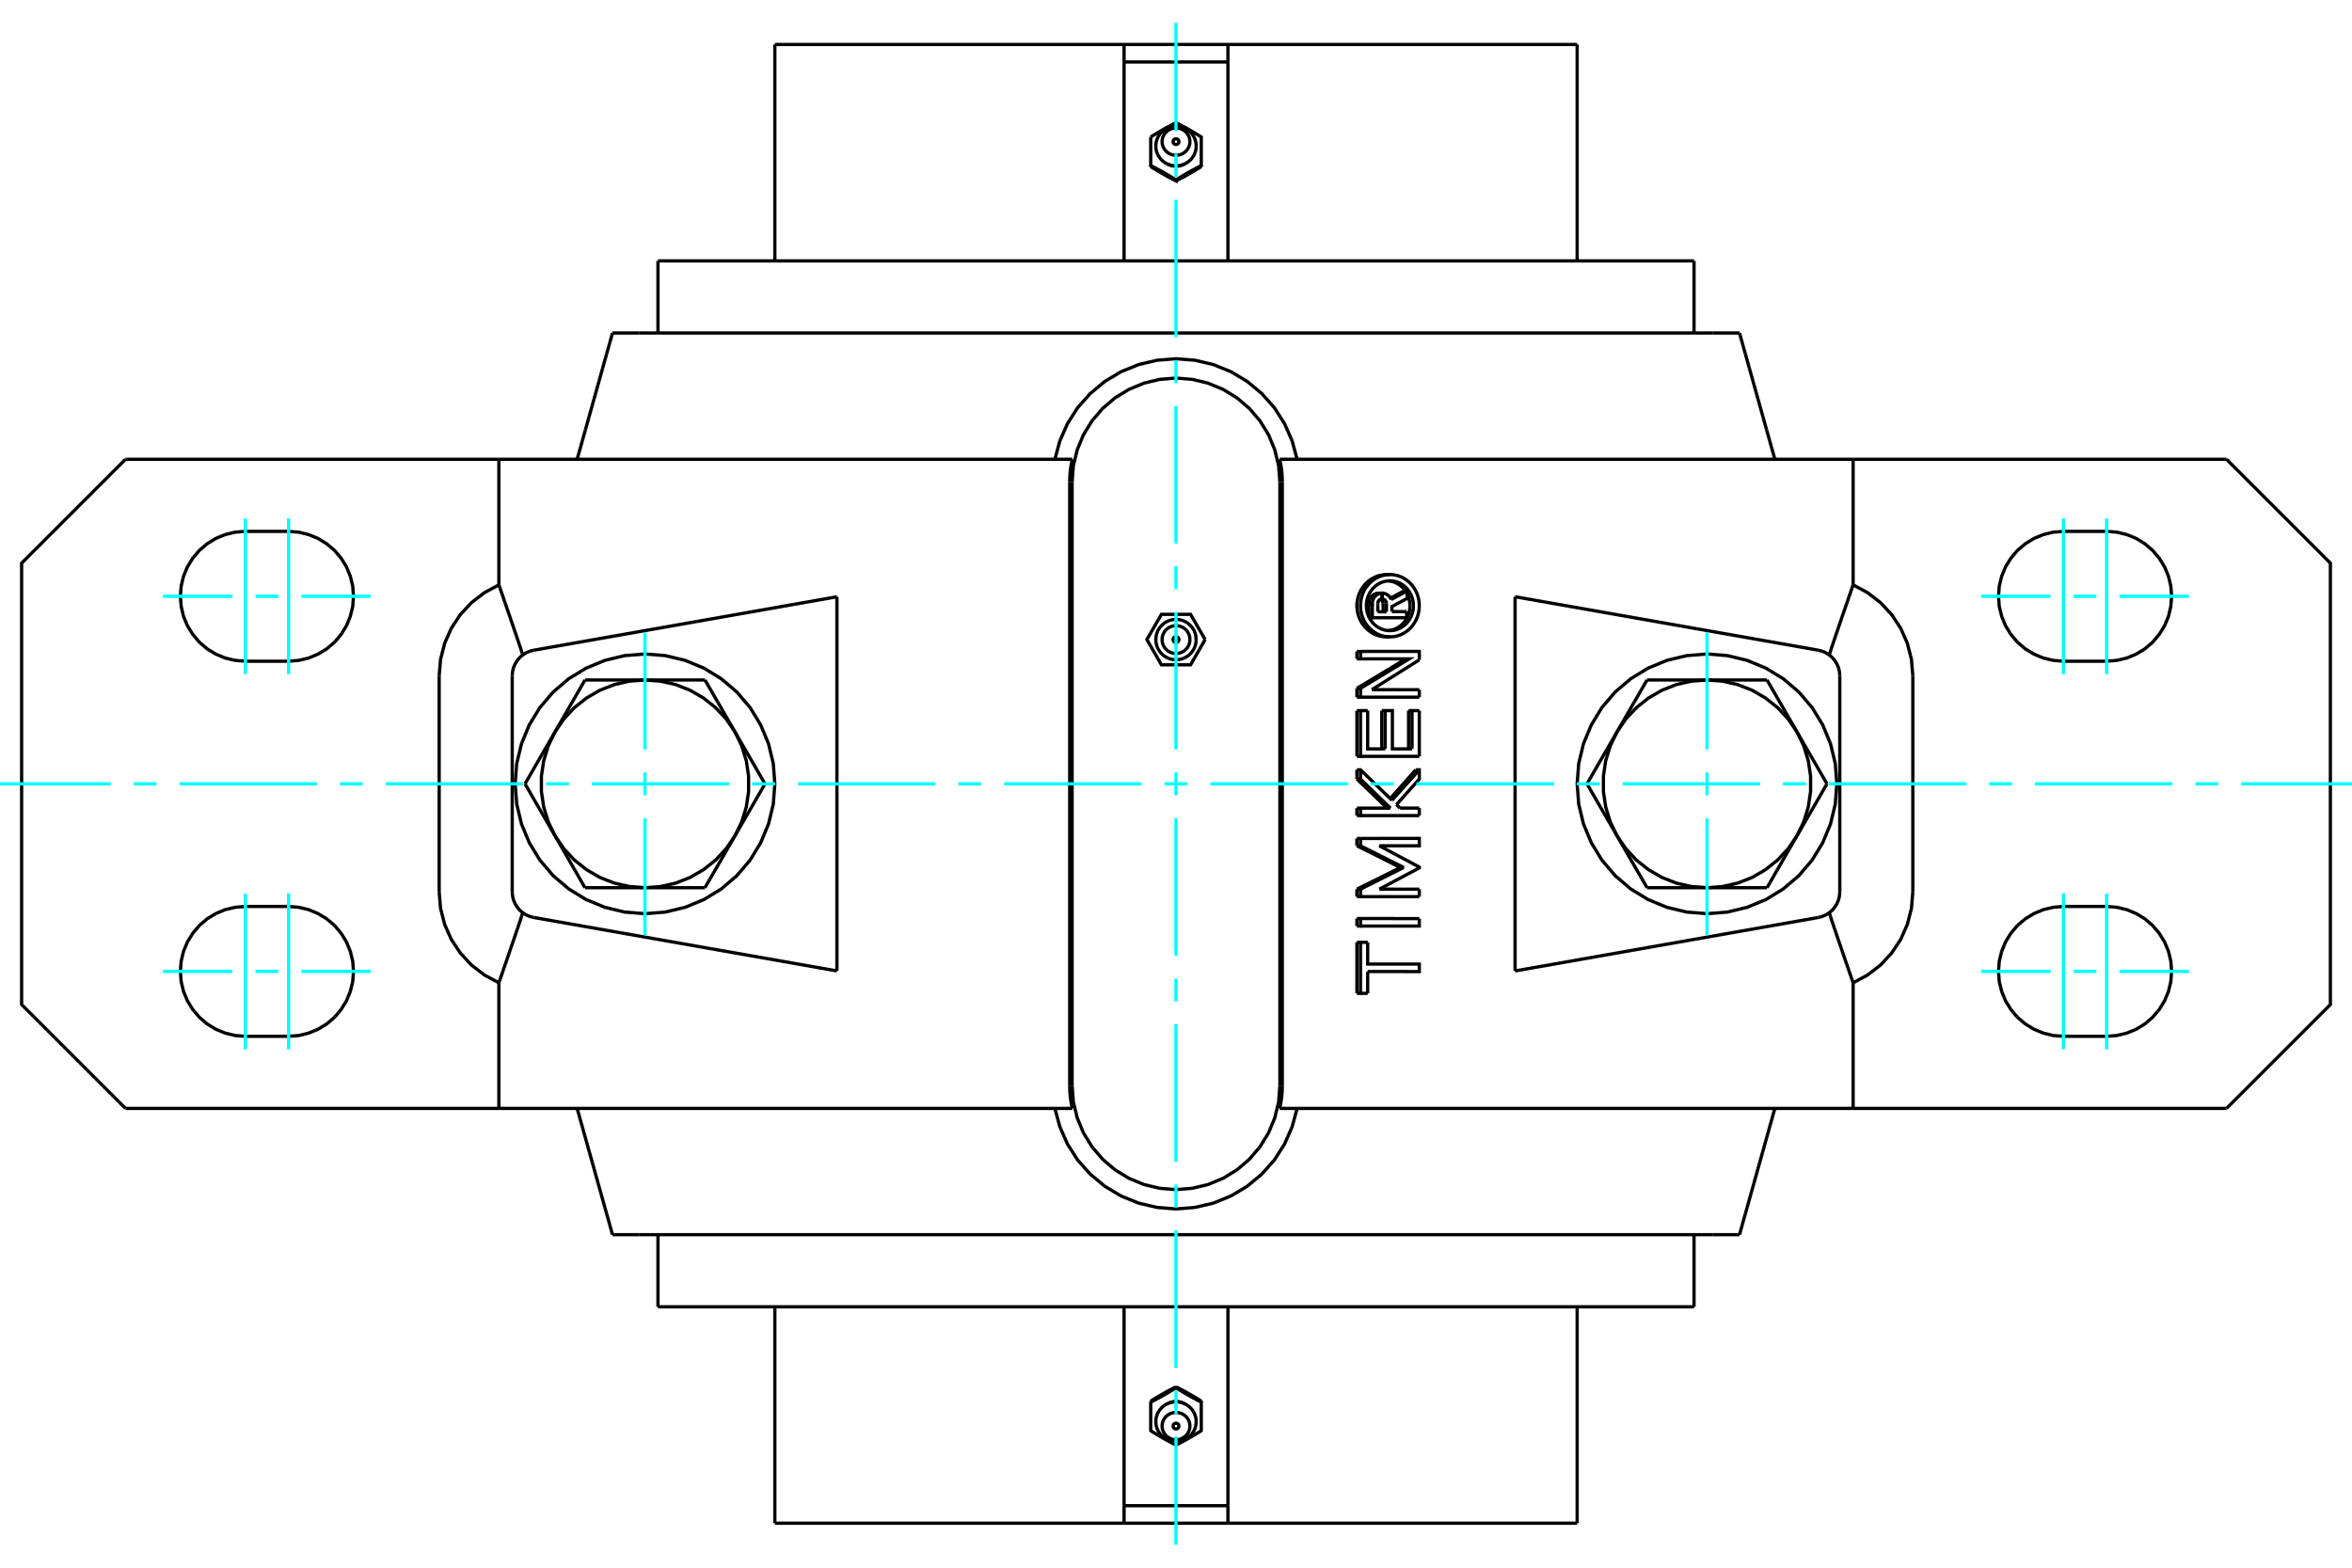 <?xml version="1.0" standalone="no"?>
<!DOCTYPE svg PUBLIC "-//W3C//DTD SVG 1.1//EN"
	"http://www.w3.org/Graphics/SVG/1.1/DTD/svg11.dtd">
<svg xmlns="http://www.w3.org/2000/svg" height="100%" width="100%" viewBox="0 0 36000 24000">
	<rect x="-1800" y="-1200" width="39600" height="26400" style="fill:#FFF"/>
	<g style="fill:none; fill-rule:evenodd" transform="matrix(1 0 0 1 0 0)">
		<g style="fill:none; stroke:#000; stroke-width:50; shape-rendering:geometricPrecision">
			<polyline points="19590,7379 19571,7130 19512,6887 19417,6657 19286,6444 19124,6254 18935,6092 18722,5962 18491,5866 18249,5808 18000,5788 17751,5808 17509,5866 17278,5962 17065,6092 16876,6254 16714,6444 16583,6657 16488,6887 16429,7130 16410,7379"/>
			<line x1="16410" y1="16621" x2="16410" y2="7379"/>
			<polyline points="16410,16621 16429,16870 16488,17113 16583,17343 16714,17556 16876,17746 17065,17908 17278,18038 17509,18134 17751,18192 18000,18212 18249,18192 18491,18134 18722,18038 18935,17908 19124,17746 19286,17556 19417,17343 19512,17113 19571,16870 19590,16621"/>
			<line x1="19590" y1="7379" x2="19590" y2="16621"/>
			<line x1="9780" y1="5098" x2="9375" y2="5098"/>
			<line x1="26220" y1="5098" x2="9780" y2="5098"/>
			<line x1="26625" y1="5098" x2="26220" y2="5098"/>
			<line x1="26220" y1="18902" x2="26625" y2="18902"/>
			<line x1="9780" y1="18902" x2="26220" y2="18902"/>
			<line x1="9375" y1="18902" x2="9780" y2="18902"/>
			<line x1="21089" y1="9366" x2="21221" y2="9366"/>
			<line x1="21089" y1="9241" x2="21089" y2="9366"/>
			<polyline points="21154,9170 21151,9170 21148,9170 21145,9171 21142,9171 21139,9172 21136,9173 21133,9174 21130,9175 21128,9176 21125,9177 21122,9179 21120,9181 21117,9182 21115,9184 21113,9186 21110,9188 21108,9190 21106,9193 21104,9195 21102,9197 21100,9200 21099,9203 21097,9205 21096,9208 21095,9211 21093,9214 21092,9217 21091,9220 21091,9223 21090,9226 21090,9229 21089,9232 21089,9235 21089,9238 21089,9241"/>
			<polyline points="21102,9081 21154,9081 21154,9170"/>
			<polyline points="20953,9249 20952,9242 20952,9235 20953,9228 20954,9221 20955,9213 20956,9206 20958,9199 20960,9192 20962,9184 20965,9177 20968,9171 20971,9164 20974,9157 20978,9151 20982,9145 20986,9139 20991,9134 20996,9129 21000,9124 21006,9119 21011,9114 21017,9110 21022,9106 21029,9102 21035,9098 21041,9095 21048,9092 21054,9089 21061,9087 21068,9085 21075,9084 21082,9082 21089,9082 21096,9081 21102,9081"/>
			<polyline points="20953,9249 21005,9249 21005,9242 21005,9235 21005,9227 21006,9220 21007,9213 21008,9205 21010,9198 21012,9191 21014,9184 21017,9177 21020,9171 21023,9164 21026,9158 21030,9151 21034,9145 21038,9140 21043,9134 21047,9129 21052,9123 21058,9118 21063,9114 21069,9109 21074,9105 21080,9102 21087,9098 21093,9095 21099,9092 21106,9089 21112,9087 21119,9085 21126,9084 21133,9082 21140,9082 21147,9081 21154,9081"/>
			<line x1="20953" y1="9446" x2="20953" y2="9249"/>
			<polyline points="20958,9457 21005,9457 21005,9249"/>
			<line x1="21531" y1="9457" x2="21005" y2="9457"/>
			<line x1="21531" y1="9363" x2="21531" y2="9457"/>
			<line x1="21305" y1="9363" x2="21531" y2="9363"/>
			<line x1="21170" y1="9366" x2="21170" y2="9240"/>
			<line x1="21221" y1="9366" x2="21221" y2="9240"/>
			<polyline points="21170,9240 21170,9238 21170,9235 21169,9233 21169,9231 21169,9228 21169,9226 21168,9224 21167,9221 21167,9219 21166,9217 21165,9215 21165,9212 21164,9210 21163,9208 21162,9206 21160,9204 21159,9202 21158,9200 21157,9198 21155,9196 21154,9194 21153,9193 21151,9191 21150,9189 21148,9188 21146,9186 21145,9185 21143,9184 21141,9182 21139,9181 21137,9180 21135,9178 21133,9177 21131,9176 21129,9175"/>
			<polyline points="21221,9240 21221,9237 21220,9234 21220,9231 21220,9228 21219,9224 21218,9221 21218,9218 21217,9216 21216,9213 21214,9210 21213,9207 21212,9204 21210,9202 21208,9199 21207,9197 21205,9194 21203,9192 21201,9190 21199,9188 21196,9186 21194,9184 21192,9182 21189,9180 21187,9179 21184,9177 21181,9176 21179,9175 21176,9174 21173,9173 21170,9172 21168,9171 21165,9171 21162,9170 21159,9170 21156,9170"/>
			<polyline points="21154,9170 21156,9170 21156,9081"/>
			<polyline points="21154,9081 21156,9081 21161,9081 21166,9081 21171,9082 21176,9082 21181,9083 21186,9084 21191,9085 21195,9087 21200,9088 21205,9090 21210,9092 21214,9094 21219,9096 21223,9098 21228,9101 21232,9104 21236,9106 21240,9109 21244,9112 21248,9116 21252,9119 21256,9123 21260,9126 21263,9130 21267,9134 21270,9138 21273,9142 21276,9146 21279,9151 21282,9155 21284,9159 21287,9164 21289,9169 21291,9174 21293,9178"/>
			<polyline points="21283,9157 21289,9154 21295,9151 21301,9147 21306,9144 21312,9141 21318,9138 21324,9135 21330,9132 21336,9129 21342,9125 21348,9122 21354,9119 21359,9116 21365,9113 21371,9110 21377,9107 21383,9103 21389,9100 21395,9097 21400,9094 21406,9091 21412,9088 21418,9085 21424,9081 21430,9078 21436,9075 21441,9072 21447,9069 21453,9066 21459,9063 21465,9059 21471,9056 21477,9053 21482,9050 21488,9047"/>
			<line x1="21293" y1="9178" x2="21540" y2="9047"/>
			<polyline points="21488,9047 21540,9047 21540,9160 21305,9286 21305,9363"/>
			<polyline points="20769,10879 20824,10879 20934,10879"/>
			<line x1="20769" y1="11579" x2="20769" y2="10879"/>
			<polyline points="20769,11579 20824,11579 20824,10879"/>
			<line x1="21724" y1="11579" x2="20824" y2="11579"/>
			<line x1="21724" y1="10879" x2="21724" y2="11579"/>
			<polyline points="21560,10879 21613,10879 21724,10879"/>
			<line x1="21560" y1="11465" x2="21560" y2="10879"/>
			<line x1="21613" y1="11465" x2="21613" y2="10879"/>
			<polyline points="20934,10879 20934,11465 21201,11465"/>
			<line x1="21150" y1="11465" x2="21150" y2="10879"/>
			<line x1="21201" y1="11465" x2="21201" y2="10879"/>
			<polyline points="21150,10879 21201,10879 21312,10879 21312,11465 21613,11465"/>
			<line x1="20769" y1="12949" x2="20769" y2="12836"/>
			<polyline points="20769,12949 20824,12949 20824,12836"/>
			<line x1="20769" y1="12836" x2="20824" y2="12836"/>
			<polyline points="21433,13280 21415,13271 21396,13261 21377,13252 21358,13243 21339,13233 21321,13224 21302,13214 21283,13205 21264,13195 21245,13186 21226,13176 21207,13167 21189,13157 21170,13148 21151,13138 21132,13129 21113,13119 21094,13110 21075,13100 21056,13091 21037,13081 21018,13072 20999,13062 20980,13053 20961,13043 20942,13034 20922,13024 20903,13015 20884,13006 20865,12996 20846,12987 20827,12977 20808,12968 20788,12958 20769,12949"/>
			<polyline points="21433,13280 21485,13280 20824,12949"/>
			<polyline points="20769,13612 20788,13603 20808,13593 20827,13584 20846,13574 20865,13565 20884,13555 20903,13546 20922,13536 20942,13527 20961,13517 20980,13508 20999,13498 21018,13489 21037,13479 21056,13470 21075,13461 21094,13451 21113,13442 21132,13432 21151,13423 21170,13413 21189,13404 21207,13394 21226,13385 21245,13375 21264,13366 21283,13356 21302,13347 21321,13337 21339,13328 21358,13318 21377,13309 21396,13299 21415,13290 21433,13280"/>
			<polyline points="20769,13612 20824,13612 21485,13280"/>
			<line x1="20769" y1="13727" x2="20769" y2="13612"/>
			<polyline points="20769,13727 20824,13727 20824,13612"/>
			<line x1="21724" y1="13727" x2="20824" y2="13727"/>
			<line x1="21724" y1="13613" x2="21724" y2="13727"/>
			<line x1="21113" y1="13612" x2="21724" y2="13613"/>
			<polyline points="20824,12836 21724,12835 21724,12948 21113,12949 21724,13274 21724,13287 21113,13612"/>
			<polyline points="20769,14426 20824,14426 20934,14426"/>
			<line x1="20769" y1="15207" x2="20769" y2="14426"/>
			<polyline points="20769,15207 20824,15207 20824,14426"/>
			<line x1="20934" y1="15207" x2="20824" y2="15207"/>
			<line x1="20934" y1="14873" x2="20934" y2="15207"/>
			<polyline points="20934,14426 20934,14759 21724,14759 21724,14874 20934,14873"/>
			<polyline points="20769,14062 20824,14062 21724,14063"/>
			<line x1="20769" y1="14177" x2="20769" y2="14062"/>
			<polyline points="20769,14177 20824,14177 20824,14062"/>
			<polyline points="21724,14063 21724,14177 20824,14177"/>
			<polyline points="20769,12372 20824,12372 21282,12372"/>
			<line x1="20769" y1="12486" x2="20769" y2="12372"/>
			<polyline points="20769,12486 20824,12486 20824,12372"/>
			<line x1="21724" y1="12486" x2="20824" y2="12486"/>
			<line x1="21724" y1="12371" x2="21724" y2="12486"/>
			<line x1="21429" y1="12372" x2="21724" y2="12371"/>
			<line x1="21374" y1="12318" x2="21429" y2="12372"/>
			<polyline points="21232,12372 21218,12359 21205,12346 21192,12334 21179,12321 21166,12308 21153,12295 21140,12283 21127,12270 21113,12257 21100,12245 21087,12232 21074,12219 21061,12207 21048,12194 21034,12181 21021,12169 21008,12156 20995,12143 20982,12130 20968,12118 20955,12105 20942,12092 20929,12080 20915,12067 20902,12054 20889,12042 20876,12029 20862,12016 20849,12004 20836,11991 20822,11978 20809,11966 20796,11953 20783,11940 20769,11927"/>
			<line x1="21282" y1="12372" x2="20824" y2="11927"/>
			<line x1="20769" y1="11927" x2="20824" y2="11927"/>
			<line x1="20769" y1="11927" x2="20769" y2="11785"/>
			<line x1="20824" y1="11927" x2="20824" y2="11785"/>
			<polyline points="20769,11785 20824,11785 21306,12252"/>
			<polyline points="21278,12226 21290,12213 21301,12201 21312,12188 21323,12175 21335,12163 21346,12150 21357,12138 21368,12125 21380,12112 21391,12100 21402,12087 21413,12075 21424,12062 21436,12049 21447,12037 21458,12024 21469,12012 21480,11999 21491,11986 21503,11974 21514,11961 21525,11949 21536,11936 21547,11924 21558,11911 21569,11898 21580,11886 21592,11873 21603,11861 21614,11848 21625,11835 21636,11823 21647,11810 21658,11798 21669,11785"/>
			<line x1="21306" y1="12252" x2="21724" y2="11785"/>
			<polyline points="21669,11785 21724,11785 21724,11927 21374,12318"/>
			<line x1="20769" y1="10673" x2="20769" y2="10538"/>
			<polyline points="20769,10673 20824,10673 20824,10538"/>
			<line x1="20769" y1="10538" x2="20824" y2="10538"/>
			<line x1="21724" y1="10673" x2="20824" y2="10673"/>
			<line x1="21724" y1="10559" x2="21724" y2="10673"/>
			<line x1="20998" y1="10558" x2="21724" y2="10559"/>
			<line x1="21724" y1="10102" x2="20998" y2="10558"/>
			<polyline points="20769,10538 20791,10525 20813,10512 20834,10499 20856,10487 20877,10474 20899,10461 20920,10448 20942,10435 20963,10422 20985,10409 21006,10396 21028,10383 21049,10371 21071,10358 21092,10345 21113,10332 21135,10319 21156,10306 21177,10293 21199,10280 21220,10267 21241,10254 21263,10242 21284,10229 21305,10216 21326,10203 21347,10190 21369,10177 21390,10164 21411,10151 21432,10138 21453,10125 21474,10113 21495,10100 21516,10087"/>
			<polyline points="20824,10538 21569,10087 20824,10087"/>
			<line x1="20769" y1="10087" x2="20824" y2="10087"/>
			<line x1="20769" y1="10087" x2="20769" y2="9973"/>
			<line x1="20824" y1="10087" x2="20824" y2="9973"/>
			<polyline points="20769,9973 20824,9973 21724,9972 21724,10102"/>
			<polyline points="21274,9750 21314,9748 21354,9743 21394,9733 21432,9720 21469,9703 21505,9683 21538,9659 21570,9632 21599,9603 21626,9571 21649,9536 21670,9499 21688,9461 21702,9421 21713,9379 21720,9337 21723,9295 21723,9252 21720,9209 21713,9167 21702,9126 21688,9086 21670,9047 21649,9010 21626,8976 21599,8943 21570,8914 21538,8887 21505,8864 21469,8843 21432,8827 21394,8813 21354,8804 21314,8798 21274,8796 21233,8798 21193,8804 21154,8813 21116,8827 21079,8843 21043,8864 21009,8887 20978,8914 20949,8943 20922,8976 20898,9010 20877,9047 20860,9086 20846,9126 20835,9167 20828,9209 20824,9252 20824,9295 20828,9337 20835,9379 20846,9421 20860,9461 20877,9499 20898,9536 20922,9571 20949,9603 20978,9632 21009,9659 21043,9683 21079,9703 21116,9720 21154,9733 21193,9743 21233,9748 21274,9750"/>
			<polyline points="21223,9750 21184,9748 21144,9743 21104,9733 21065,9720 21027,9703 20990,9682 20956,9658 20924,9632 20896,9603 20870,9572 20845,9537 20824,9500 20806,9461 20791,9420 20780,9378 20773,9336 20769,9294 20769,9252 20773,9210 20780,9168 20791,9126 20806,9086 20824,9046 20845,9009 20870,8975 20896,8943 20924,8915 20956,8888 20990,8864 21027,8844 21065,8826 21104,8813 21144,8804 21184,8798 21223,8796"/>
			<polyline points="21274,9655 21306,9653 21338,9649 21370,9641 21400,9630 21430,9617 21458,9601 21485,9582 21511,9561 21534,9537 21555,9511 21574,9483 21591,9454 21605,9423 21616,9391 21625,9358 21631,9324 21633,9290 21633,9256 21631,9222 21625,9188 21616,9155 21605,9123 21591,9092 21574,9063 21555,9035 21534,9009 21511,8986 21485,8964 21458,8946 21430,8929 21400,8916 21370,8905 21338,8898 21306,8893 21274,8892 21242,8893 21210,8898 21178,8905 21147,8916 21118,8929 21089,8946 21062,8964 21037,8986 21014,9009 20992,9035 20973,9063 20957,9092 20943,9123 20931,9155 20923,9188 20917,9222 20914,9256 20914,9290 20917,9324 20923,9358 20931,9391 20943,9423 20957,9454 20973,9483 20992,9511 21014,9537 21037,9561 21062,9582 21089,9601 21118,9617 21147,9630 21178,9641 21210,9649 21242,9653 21274,9655"/>
			<polyline points="21248,9654 21263,9652 21279,9650 21294,9647 21309,9644 21324,9639 21339,9634 21354,9629 21368,9622 21382,9615 21396,9608 21409,9599 21422,9590 21435,9581 21447,9571 21458,9561 21469,9550 21480,9539 21490,9528 21500,9515 21509,9503 21518,9489 21526,9476 21534,9461 21542,9447 21548,9432 21555,9417 21560,9401 21565,9385 21569,9369 21573,9353 21576,9337 21578,9321 21579,9305 21580,9289 21581,9273"/>
			<polyline points="21511,9047 21506,9039 21501,9032 21495,9025 21489,9018 21483,9011 21478,9005 21471,8998 21465,8992 21459,8986 21452,8980 21445,8974 21438,8968 21431,8963 21424,8957 21417,8952 21409,8947 21401,8942 21394,8937 21386,8933 21377,8929 21369,8925 21361,8921 21353,8917 21344,8914 21336,8911 21327,8908 21318,8905 21310,8903 21301,8901 21292,8899 21283,8897 21275,8895 21266,8894 21257,8893 21248,8892"/>
			<polyline points="21581,9273 21580,9268 21580,9263 21580,9258 21580,9253 21580,9248 21579,9243 21579,9238 21579,9233 21578,9227 21577,9222 21577,9217 21576,9212 21575,9207 21574,9202 21573,9197 21572,9191 21571,9186 21570,9181 21569,9176 21568,9171 21566,9166 21565,9161 21563,9156 21562,9151 21560,9146 21558,9141 21557,9136 21555,9131 21553,9126 21551,9121 21549,9116 21547,9111 21545,9107 21543,9102 21540,9097"/>
			<line x1="25210" y1="13590" x2="24750" y2="12795"/>
			<line x1="26128" y1="13590" x2="25210" y2="13590"/>
			<polyline points="24750,12795 24884,12991 25046,13166 25232,13314 25438,13433 25659,13520 25891,13572 26128,13590"/>
			<line x1="27505" y1="12795" x2="27046" y2="13590"/>
			<polyline points="26128,13590 26365,13572 26596,13520 26818,13433 27023,13314 27209,13166 27371,12991 27505,12795"/>
			<line x1="27046" y1="13590" x2="26128" y2="13590"/>
			<line x1="24291" y1="12000" x2="24750" y2="11205"/>
			<line x1="24750" y1="12795" x2="24291" y2="12000"/>
			<polyline points="24750,11205 24647,11419 24577,11646 24542,11881 24542,12119 24577,12354 24647,12581 24750,12795"/>
			<line x1="25210" y1="10410" x2="26128" y2="10410"/>
			<line x1="24750" y1="11205" x2="25210" y2="10410"/>
			<polyline points="26128,10410 25891,10428 25659,10480 25438,10567 25232,10686 25046,10834 24884,11009 24750,11205"/>
			<line x1="27505" y1="11205" x2="27964" y2="12000"/>
			<polyline points="27505,12795 27608,12581 27678,12354 27713,12119 27713,11881 27678,11646 27608,11419 27505,11205"/>
			<line x1="27964" y1="12000" x2="27505" y2="12795"/>
			<line x1="26128" y1="10410" x2="27046" y2="10410"/>
			<polyline points="27505,11205 27371,11009 27209,10834 27023,10686 26818,10567 26596,10480 26365,10428 26128,10410"/>
			<line x1="27046" y1="10410" x2="27505" y2="11205"/>
			<line x1="10790" y1="10410" x2="11250" y2="11205"/>
			<line x1="9872" y1="10410" x2="10790" y2="10410"/>
			<polyline points="11250,11205 11116,11009 10954,10834 10768,10686 10562,10567 10341,10480 10109,10428 9872,10410"/>
			<line x1="8495" y1="11205" x2="8954" y2="10410"/>
			<polyline points="9872,10410 9635,10428 9404,10480 9182,10567 8977,10686 8791,10834 8629,11009 8495,11205"/>
			<line x1="8954" y1="10410" x2="9872" y2="10410"/>
			<line x1="11709" y1="12000" x2="11250" y2="12795"/>
			<line x1="11250" y1="11205" x2="11709" y2="12000"/>
			<polyline points="11250,12795 11353,12581 11423,12354 11458,12119 11458,11881 11423,11646 11353,11419 11250,11205"/>
			<line x1="10790" y1="13590" x2="9872" y2="13590"/>
			<line x1="11250" y1="12795" x2="10790" y2="13590"/>
			<polyline points="9872,13590 10109,13572 10341,13520 10562,13433 10768,13314 10954,13166 11116,12991 11250,12795"/>
			<line x1="8495" y1="12795" x2="8036" y2="12000"/>
			<polyline points="8495,11205 8392,11419 8322,11646 8287,11881 8287,12119 8322,12354 8392,12581 8495,12795"/>
			<line x1="8036" y1="12000" x2="8495" y2="11205"/>
			<line x1="9872" y1="13590" x2="8954" y2="13590"/>
			<polyline points="8495,12795 8629,12991 8791,13166 8977,13314 9182,13433 9404,13520 9635,13572 9872,13590"/>
			<line x1="8954" y1="13590" x2="8495" y2="12795"/>
			<polyline points="28115,12000 28091,11689 28018,11386 27899,11098 27736,10832 27533,10594 27296,10392 27030,10229 26742,10110 26439,10037 26128,10012 25817,10037 25513,10110 25225,10229 24959,10392 24722,10594 24519,10832 24357,11098 24237,11386 24164,11689 24140,12000 24164,12311 24237,12614 24357,12902 24519,13168 24722,13406 24959,13608 25225,13771 25513,13890 25817,13963 26128,13988 26439,13963 26742,13890 27030,13771 27296,13608 27533,13406 27736,13168 27899,12902 28018,12614 28091,12311 28115,12000"/>
			<polyline points="11860,12000 11836,11689 11763,11386 11643,11098 11481,10832 11278,10594 11041,10392 10775,10229 10487,10110 10183,10037 9872,10012 9561,10037 9258,10110 8970,10229 8704,10392 8467,10594 8264,10832 8101,11098 7982,11386 7909,11689 7885,12000 7909,12311 7982,12614 8101,12902 8264,13168 8467,13406 8704,13608 8970,13771 9258,13890 9561,13963 9872,13988 10183,13963 10487,13890 10775,13771 11041,13608 11278,13406 11481,13168 11643,12902 11763,12614 11836,12311 11860,12000"/>
			<polyline points="19587,7031 27681,7031 28364,7031"/>
			<line x1="34079" y1="7031" x2="28364" y2="7031"/>
			<line x1="7636" y1="7031" x2="1921" y2="7031"/>
			<polyline points="7636,7031 8319,7031 16413,7031"/>
			<polyline points="16413,16969 8319,16969 7636,16969"/>
			<line x1="1921" y1="16969" x2="7636" y2="16969"/>
			<line x1="28364" y1="16969" x2="34079" y2="16969"/>
			<polyline points="28364,16969 27681,16969 19587,16969"/>
			<polyline points="16373,7379 16373,7369 16373,7359 16373,7349 16374,7339 16374,7330 16374,7320 16375,7310 16375,7300 16376,7290 16376,7280 16377,7270 16378,7260 16378,7250 16379,7240 16380,7230 16381,7220 16382,7211 16383,7201 16384,7191 16386,7181 16387,7171 16388,7161 16390,7151 16391,7141 16393,7131 16395,7121 16396,7111 16398,7101 16400,7091 16402,7081 16404,7071 16406,7061 16408,7051 16410,7041 16413,7031"/>
			<polyline points="19587,7031 19590,7041 19592,7051 19594,7061 19596,7071 19598,7081 19600,7091 19602,7101 19604,7111 19605,7121 19607,7131 19609,7141 19610,7151 19612,7161 19613,7171 19614,7181 19616,7191 19617,7201 19618,7211 19619,7220 19620,7230 19621,7240 19622,7250 19622,7260 19623,7270 19624,7280 19624,7290 19625,7300 19625,7310 19626,7320 19626,7330 19626,7339 19627,7349 19627,7359 19627,7369 19627,7379"/>
			<polyline points="19854,7031 19778,6751 19661,6485 19505,6241 19312,6024 19089,5839 18840,5690 18571,5581 18289,5515 18000,5492 17711,5515 17429,5581 17160,5690 16911,5839 16688,6024 16495,6241 16339,6485 16222,6751 16146,7031"/>
			<line x1="16373" y1="16621" x2="16373" y2="7379"/>
			<polyline points="16413,16969 16410,16959 16408,16949 16406,16939 16404,16929 16402,16919 16400,16909 16398,16899 16396,16889 16395,16879 16393,16869 16391,16859 16390,16849 16388,16839 16387,16829 16386,16819 16384,16809 16383,16799 16382,16789 16381,16780 16380,16770 16379,16760 16378,16750 16378,16740 16377,16730 16376,16720 16376,16710 16375,16700 16375,16690 16374,16680 16374,16670 16374,16661 16373,16651 16373,16641 16373,16631 16373,16621"/>
			<polyline points="16146,16969 16222,17249 16339,17515 16495,17759 16688,17976 16911,18161 17160,18310 17429,18419 17711,18485 18000,18508 18289,18485 18571,18419 18840,18310 19089,18161 19312,17976 19505,17759 19661,17515 19778,17249 19854,16969"/>
			<polyline points="19627,16621 19627,16631 19627,16641 19627,16651 19626,16661 19626,16670 19626,16680 19625,16690 19625,16700 19624,16710 19624,16720 19623,16730 19622,16740 19622,16750 19621,16760 19620,16770 19619,16780 19618,16789 19617,16799 19616,16809 19614,16819 19613,16829 19612,16839 19610,16849 19609,16859 19607,16869 19605,16879 19604,16889 19602,16899 19600,16909 19598,16919 19596,16929 19594,16939 19592,16949 19590,16959 19587,16969"/>
			<line x1="19627" y1="7379" x2="19627" y2="16621"/>
			<line x1="23190" y1="9136" x2="23190" y2="14864"/>
			<line x1="12810" y1="14864" x2="12810" y2="9136"/>
			<line x1="8834" y1="7031" x2="9375" y2="5098"/>
			<line x1="27166" y1="16969" x2="26625" y2="18902"/>
			<line x1="27166" y1="7031" x2="26625" y2="5098"/>
			<line x1="8834" y1="16969" x2="9375" y2="18902"/>
			<polyline points="28364,8954 28343,9015 28323,9073 28304,9127 28287,9178 28270,9227 28254,9273 28239,9317 28225,9358 28211,9398 28198,9436 28186,9472 28174,9507 28162,9540 28152,9572 28141,9602 28131,9631 28122,9659 28112,9686 28104,9712 28095,9737 28087,9761 28079,9785 28071,9807 28064,9829 28057,9850 28050,9870 28044,9889 28037,9908 28031,9927 28025,9945 28020,9962 28014,9979 28009,9995 28003,10011 27998,10026"/>
			<line x1="28364" y1="7031" x2="28364" y2="8954"/>
			<line x1="7636" y1="8954" x2="7636" y2="7031"/>
			<polyline points="8002,10026 7997,10011 7991,9995 7986,9979 7980,9962 7975,9945 7969,9927 7963,9908 7956,9889 7950,9870 7943,9850 7936,9829 7929,9807 7921,9785 7913,9761 7905,9737 7896,9712 7888,9686 7878,9659 7869,9631 7859,9602 7848,9572 7838,9540 7826,9507 7814,9472 7802,9436 7789,9398 7775,9358 7761,9317 7746,9273 7730,9227 7713,9178 7696,9127 7677,9073 7657,9015 7636,8954"/>
			<line x1="27831" y1="14046" x2="23190" y2="14864"/>
			<polyline points="27831,14046 27891,14030 27947,14006 27999,13973 28046,13933 28085,13885 28117,13833 28141,13776 28155,13716 28160,13654"/>
			<line x1="28160" y1="10346" x2="28160" y2="13654"/>
			<polyline points="28160,10346 28155,10284 28141,10224 28117,10167 28085,10115 28046,10067 27999,10027 27947,9994 27891,9970 27831,9954"/>
			<line x1="23190" y1="9136" x2="27831" y2="9954"/>
			<line x1="8169" y1="9954" x2="12810" y2="9136"/>
			<polyline points="8169,9954 8109,9970 8053,9994 8001,10027 7954,10067 7915,10115 7883,10167 7859,10224 7845,10284 7840,10346"/>
			<line x1="7840" y1="13654" x2="7840" y2="10346"/>
			<polyline points="7840,13654 7845,13716 7859,13776 7883,13833 7915,13885 7954,13933 8001,13973 8053,14006 8109,14030 8169,14046"/>
			<line x1="12810" y1="14864" x2="8169" y2="14046"/>
			<polyline points="7636,8954 7415,9073 7215,9227 7045,9411 6906,9621 6805,9851 6743,10095 6722,10346"/>
			<polyline points="29278,10346 29257,10095 29195,9851 29094,9621 28955,9411 28785,9227 28585,9073 28364,8954"/>
			<line x1="29278" y1="13654" x2="29278" y2="10346"/>
			<polyline points="28364,15046 28585,14927 28785,14773 28955,14589 29094,14379 29195,14149 29257,13905 29278,13654"/>
			<line x1="28364" y1="15046" x2="28364" y2="16969"/>
			<polyline points="34079,16969 35669,15379 35669,8621 34079,7031"/>
			<line x1="32245" y1="15865" x2="31583" y2="15865"/>
			<polyline points="31583,13877 31427,13890 31276,13926 31132,13986 30999,14067 30880,14168 30779,14287 30697,14420 30638,14564 30601,14716 30589,14871 30601,15027 30638,15178 30697,15322 30779,15455 30880,15574 30999,15675 31132,15757 31276,15816 31427,15853 31583,15865"/>
			<line x1="31583" y1="13877" x2="32245" y2="13877"/>
			<polyline points="32245,15865 32401,15853 32553,15816 32697,15757 32830,15675 32948,15574 33049,15455 33131,15322 33191,15178 33227,15027 33239,14871 33227,14716 33191,14564 33131,14420 33049,14287 32948,14168 32830,14067 32697,13986 32553,13926 32401,13890 32245,13877"/>
			<line x1="32245" y1="10123" x2="31583" y2="10123"/>
			<polyline points="31583,8135 31427,8147 31276,8184 31132,8243 30999,8325 30880,8426 30779,8545 30697,8678 30638,8822 30601,8973 30589,9129 30601,9284 30638,9436 30697,9580 30779,9713 30880,9832 30999,9933 31132,10014 31276,10074 31427,10110 31583,10123"/>
			<line x1="31583" y1="8135" x2="32245" y2="8135"/>
			<polyline points="32245,10123 32401,10110 32553,10074 32697,10014 32830,9933 32948,9832 33049,9713 33131,9580 33191,9436 33227,9284 33239,9129 33227,8973 33191,8822 33131,8678 33049,8545 32948,8426 32830,8325 32697,8243 32553,8184 32401,8147 32245,8135"/>
			<line x1="4417" y1="10123" x2="3755" y2="10123"/>
			<polyline points="3755,8135 3599,8147 3447,8184 3303,8243 3170,8325 3052,8426 2951,8545 2869,8678 2809,8822 2773,8973 2761,9129 2773,9284 2809,9436 2869,9580 2951,9713 3052,9832 3170,9933 3303,10014 3447,10074 3599,10110 3755,10123"/>
			<line x1="3755" y1="8135" x2="4417" y2="8135"/>
			<polyline points="4417,10123 4573,10110 4724,10074 4868,10014 5001,9933 5120,9832 5221,9713 5303,9580 5362,9436 5399,9284 5411,9129 5399,8973 5362,8822 5303,8678 5221,8545 5120,8426 5001,8325 4868,8243 4724,8184 4573,8147 4417,8135"/>
			<line x1="4417" y1="15865" x2="3755" y2="15865"/>
			<polyline points="3755,13877 3599,13890 3447,13926 3303,13986 3170,14067 3052,14168 2951,14287 2869,14420 2809,14564 2773,14716 2761,14871 2773,15027 2809,15178 2869,15322 2951,15455 3052,15574 3170,15675 3303,15757 3447,15816 3599,15853 3755,15865"/>
			<line x1="3755" y1="13877" x2="4417" y2="13877"/>
			<polyline points="4417,15865 4573,15853 4724,15816 4868,15757 5001,15675 5120,15574 5221,15455 5303,15322 5362,15178 5399,15027 5411,14871 5399,14716 5362,14564 5303,14420 5221,14287 5120,14168 5001,14067 4868,13986 4724,13926 4573,13890 4417,13877"/>
			<polyline points="1921,7031 331,8621 331,15379 1921,16969"/>
			<line x1="7636" y1="16969" x2="7636" y2="15046"/>
			<polyline points="6722,13654 6743,13905 6805,14149 6906,14379 7045,14589 7215,14773 7415,14927 7636,15046"/>
			<line x1="6722" y1="10346" x2="6722" y2="13654"/>
			<polyline points="7636,15046 7657,14985 7677,14927 7696,14873 7713,14822 7730,14773 7746,14727 7761,14683 7775,14642 7789,14602 7802,14564 7814,14528 7826,14493 7838,14460 7848,14428 7859,14398 7869,14369 7878,14341 7888,14314 7896,14288 7905,14263 7913,14239 7921,14215 7929,14193 7936,14171 7943,14150 7950,14130 7956,14111 7963,14092 7969,14073 7975,14055 7980,14038 7986,14021 7991,14005 7997,13989 8002,13974"/>
			<polyline points="27998,13974 28003,13989 28009,14005 28014,14021 28020,14038 28025,14055 28031,14073 28037,14092 28044,14111 28050,14130 28057,14150 28064,14171 28071,14193 28079,14215 28087,14239 28095,14263 28104,14288 28112,14314 28122,14341 28131,14369 28141,14398 28152,14428 28162,14460 28174,14493 28186,14528 28198,14564 28211,14602 28225,14642 28239,14683 28254,14727 28270,14773 28287,14822 28304,14873 28323,14927 28343,14985 28364,15046"/>
			<line x1="25929" y1="20006" x2="10071" y2="20006"/>
			<polyline points="18000,2211 17992,2211 17984,2209 17977,2205 17971,2201 17965,2195 17961,2189 17958,2181 17956,2174 17956,2166 17957,2158 17959,2151 17963,2144 17968,2138 17974,2133 17981,2129 17988,2126 17996,2125 18004,2125 18012,2126 18019,2129 18026,2133 18032,2138 18037,2144 18041,2151 18043,2158 18044,2166 18044,2174 18042,2181 18039,2189 18035,2195 18029,2201 18023,2205 18016,2209 18008,2211 18000,2211"/>
			<polyline points="18000,1878 17987,1884 17975,1890 17963,1897 17951,1903 17940,1909 17928,1915 17917,1921 17906,1926 17895,1932 17885,1938 17874,1944 17864,1949 17853,1955 17843,1961 17832,1966 17822,1972 17812,1978 17802,1984 17791,1990 17781,1996 17771,2002 17760,2008 17750,2014 17739,2020 17729,2026 17718,2033 17707,2039 17696,2046 17685,2053 17674,2060 17662,2067 17650,2074 17638,2081 17626,2089 17613,2097"/>
			<polyline points="17897,2523 17902,2525 17908,2528 17914,2530 17919,2532 17925,2533 17931,2535 17937,2537 17943,2538 17949,2539 17954,2540 17960,2541 17966,2542 17972,2543 17978,2544 17984,2544 17990,2544 17996,2544 18002,2544 18009,2544 18015,2544 18021,2544 18027,2543 18033,2542 18039,2542 18045,2541 18050,2539 18056,2538 18062,2537 18068,2535 18074,2534 18080,2532 18085,2530 18091,2528 18097,2526 18102,2523"/>
			<polyline points="17613,2097 17613,2535 17626,2542 17638,2548 17650,2554 17662,2560 17674,2566 17685,2572 17696,2578 17707,2584 17718,2589 17729,2595 17739,2601 17750,2607 17760,2612 17771,2618 17781,2624 17791,2630 17802,2635 17812,2641 17822,2647 17832,2653 17843,2659 17853,2665 17864,2671 17874,2677 17885,2684 17895,2690 17906,2696 17917,2703 17928,2710 17940,2717 17951,2724 17963,2731 17975,2739 17987,2746 18000,2754 18013,2746 18025,2739 18037,2731 18049,2724 18060,2717 18072,2710 18083,2703 18094,2696 18105,2690 18115,2684 18126,2677 18136,2671 18147,2665 18157,2659 18168,2653 18178,2647 18188,2641 18198,2635 18209,2630 18219,2624 18229,2618 18240,2612 18250,2607 18261,2601 18271,2595 18282,2589 18293,2584 18304,2578 18315,2572 18326,2566 18338,2560 18350,2554 18362,2548 18374,2542 18387,2535 18387,2097 18374,2089 18362,2081 18350,2074 18338,2067 18326,2060 18315,2053 18304,2046 18293,2039 18282,2033 18271,2026 18261,2020 18250,2014 18240,2008 18229,2002 18219,1996 18209,1990 18198,1984 18188,1978 18178,1972 18168,1966 18157,1961 18147,1955 18136,1949 18126,1944 18115,1938 18105,1932 18094,1926 18083,1921 18072,1915 18060,1909 18049,1903 18037,1897 18025,1890 18013,1884 18000,1878"/>
			<line x1="18387" y1="2535" x2="18387" y2="2550"/>
			<polyline points="18193,2666 18188,2669 18183,2672 18178,2675 18173,2678 18168,2681 18162,2683 18157,2686 18152,2689 18147,2692 18142,2695 18136,2698 18131,2701 18126,2703 18121,2706 18115,2709 18110,2712 18105,2715 18099,2718 18094,2721 18088,2724 18083,2726 18077,2729 18072,2732 18066,2735 18060,2738 18055,2741 18049,2744 18043,2747 18037,2750 18031,2753 18025,2756 18019,2760 18013,2763 18006,2766 18000,2769"/>
			<polyline points="18387,2550 18380,2554 18374,2558 18368,2562 18362,2566 18356,2569 18350,2573 18344,2577 18338,2580 18332,2584 18326,2587 18321,2591 18315,2594 18309,2598 18304,2601 18298,2605 18293,2608 18287,2611 18282,2614 18277,2618 18271,2621 18266,2624 18261,2627 18255,2630 18250,2633 18245,2636 18240,2639 18234,2642 18229,2645 18224,2648 18219,2651 18214,2654 18209,2657 18204,2660 18198,2663 18193,2666"/>
			<polyline points="18000,2754 18000,2769 17994,2766 17987,2763 17981,2760 17975,2756 17969,2753 17963,2750 17957,2747 17951,2744 17945,2741 17940,2738 17934,2735 17928,2732 17923,2729 17917,2726 17912,2724 17906,2721 17901,2718 17895,2715 17890,2712 17885,2709 17879,2706 17874,2703 17869,2701 17864,2698 17858,2695 17853,2692 17848,2689 17843,2686 17838,2683 17832,2681 17827,2678 17822,2675 17817,2672 17812,2669 17807,2666 17802,2663 17796,2660 17791,2657 17786,2654 17781,2651 17776,2648 17771,2645 17766,2642 17760,2639 17755,2636 17750,2633 17745,2630 17739,2627 17734,2624 17729,2621 17723,2618 17718,2614 17713,2611 17707,2608 17702,2605 17696,2601 17691,2598 17685,2594 17679,2591 17674,2587 17668,2584 17662,2580 17656,2577 17650,2573 17644,2569 17638,2566 17632,2562 17626,2558 17620,2554 17613,2550"/>
			<line x1="17613" y1="2535" x2="17613" y2="2550"/>
			<polyline points="18124,2514 18146,2503 18167,2491 18187,2478 18205,2463 18223,2446 18239,2429 18253,2410 18266,2390 18278,2369 18287,2348 18295,2325 18302,2303 18306,2279 18309,2256 18309,2232 18308,2208 18305,2185 18300,2162 18293,2139 18285,2117 18274,2096 18262,2075 18249,2056 18234,2037 18217,2020 18200,2004 18181,1989 18160,1976 18139,1965 18117,1955 18095,1947 18072,1940 18048,1936 18024,1933 18000,1932"/>
			<polyline points="17874,2513 17881,2516 17888,2519 17895,2521 17902,2524 17909,2526 17916,2528 17923,2530 17930,2532 17937,2533 17945,2534 17952,2536 17959,2537 17966,2538 17974,2538 17981,2539 17988,2539 17996,2539 18003,2539 18010,2539 18018,2539 18025,2538 18032,2538 18040,2537 18047,2536 18054,2535 18061,2533 18069,2532 18076,2530 18083,2528 18090,2526 18097,2524 18104,2522 18111,2519 18118,2517 18124,2514"/>
			<polyline points="18000,1932 17976,1933 17952,1936 17928,1940 17905,1947 17883,1955 17861,1965 17840,1976 17820,1989 17801,2004 17783,2020 17766,2037 17751,2055 17738,2075 17726,2095 17716,2117 17707,2139 17700,2161 17695,2184 17692,2208 17691,2231 17691,2255 17694,2278 17698,2302 17704,2325 17712,2347 17722,2368 17733,2389 17746,2409 17761,2428 17777,2446 17794,2462 17813,2477 17832,2491 17853,2503 17874,2513"/>
			<polyline points="18000,1959 17962,1962 17925,1972 17891,1988 17860,2010 17833,2037 17812,2069 17797,2103 17789,2140 17787,2177 17792,2215 17804,2250 17822,2283 17846,2313 17875,2337 17907,2357 17943,2370 17981,2377 18019,2377 18057,2370 18093,2357 18125,2337 18154,2313 18178,2283 18196,2250 18208,2215 18213,2177 18211,2140 18203,2103 18188,2069 18167,2037 18140,2010 18109,1988 18075,1972 18038,1962 18000,1959"/>
			<polyline points="18000,21875 17992,21875 17984,21873 17977,21869 17971,21865 17965,21859 17961,21853 17958,21845 17956,21838 17956,21830 17957,21822 17959,21815 17963,21808 17968,21802 17974,21797 17981,21793 17988,21790 17996,21789 18004,21789 18012,21790 18019,21793 18026,21797 18032,21802 18037,21808 18041,21815 18043,21822 18044,21830 18044,21838 18042,21845 18039,21853 18035,21859 18029,21865 18023,21869 18016,21873 18008,21875 18000,21875"/>
			<polyline points="17807,21334 17812,21331 17817,21328 17822,21325 17827,21322 17832,21319 17838,21317 17843,21314 17848,21311 17853,21308 17858,21305 17864,21302 17869,21299 17874,21297 17879,21294 17885,21291 17890,21288 17895,21285 17901,21282 17906,21279 17912,21276 17917,21274 17923,21271 17928,21268 17934,21265 17940,21262 17945,21259 17951,21256 17957,21253 17963,21250 17969,21247 17975,21244 17981,21240 17987,21237 17994,21234 18000,21231"/>
			<polyline points="17613,21450 17620,21446 17626,21442 17632,21438 17638,21434 17644,21431 17650,21427 17656,21423 17662,21420 17668,21416 17674,21413 17679,21409 17685,21406 17691,21402 17696,21399 17702,21395 17707,21392 17713,21389 17718,21386 17723,21382 17729,21379 17734,21376 17739,21373 17745,21370 17750,21367 17755,21364 17760,21361 17766,21358 17771,21355 17776,21352 17781,21349 17786,21346 17791,21343 17796,21340 17802,21337 17807,21334"/>
			<line x1="17613" y1="21450" x2="17613" y2="21465"/>
			<polyline points="18000,21246 17987,21254 17975,21261 17963,21269 17951,21276 17940,21283 17928,21290 17917,21297 17906,21304 17895,21310 17885,21316 17874,21323 17864,21329 17853,21335 17843,21341 17832,21347 17822,21353 17812,21359 17802,21365 17791,21370 17781,21376 17771,21382 17760,21388 17750,21393 17739,21399 17729,21405 17718,21411 17707,21416 17696,21422 17685,21428 17674,21434 17662,21440 17650,21446 17638,21452 17626,21458 17613,21465"/>
			<line x1="18000" y1="21246" x2="18000" y2="21231"/>
			<polyline points="18102,21477 18099,21475 18097,21474 18094,21473 18091,21472 18088,21471 18085,21470 18083,21469 18080,21468 18077,21467 18074,21466 18071,21466 18068,21465 18065,21464 18062,21463 18060,21462 18057,21462 18054,21461 18051,21461 18048,21460 18045,21459 18042,21459 18039,21458 18036,21458 18033,21458 18030,21457 18027,21457 18024,21457 18021,21456 18018,21456 18015,21456 18012,21456 18009,21456 18006,21456 18003,21456 18000,21456 17997,21456 17994,21456 17991,21456 17988,21456 17985,21456 17982,21456 17979,21456 17976,21457 17973,21457 17970,21457 17967,21458 17964,21458 17961,21459 17958,21459 17955,21460 17952,21460 17949,21461 17946,21461 17943,21462 17940,21463 17937,21463 17934,21464 17931,21465 17928,21466 17925,21467 17922,21467 17920,21468 17917,21469 17914,21470 17911,21471 17908,21472 17905,21474 17902,21475 17900,21476 17897,21477"/>
			<polyline points="17613,21465 17613,21903 17626,21911 17638,21919 17650,21926 17662,21933 17674,21940 17685,21947 17696,21954 17707,21961 17718,21967 17729,21974 17739,21980 17750,21986 17760,21992 17771,21998 17781,22004 17791,22010 17802,22016 17812,22022 17822,22028 17832,22034 17843,22039 17853,22045 17864,22051 17874,22056 17885,22062 17895,22068 17906,22074 17917,22079 17928,22085 17940,22091 17951,22097 17963,22103 17975,22110 17987,22116 18000,22122 18013,22116 18025,22110 18037,22103 18049,22097 18060,22091 18072,22085 18083,22079 18094,22074 18105,22068 18115,22062 18126,22056 18136,22051 18147,22045 18157,22039 18168,22034 18178,22028 18188,22022 18198,22016 18209,22010 18219,22004 18229,21998 18240,21992 18250,21986 18261,21980 18271,21974 18282,21967 18293,21961 18304,21954 18315,21947 18326,21940 18338,21933 18350,21926 18362,21919 18374,21911 18387,21903 18387,21465 18374,21458 18362,21452 18350,21446 18338,21440 18326,21434 18315,21428 18304,21422 18293,21416 18282,21411 18271,21405 18261,21399 18250,21393 18240,21388 18229,21382 18219,21376 18209,21370 18198,21365 18188,21359 18178,21353 18168,21347 18157,21341 18147,21335 18136,21329 18126,21323 18115,21316 18105,21310 18094,21304 18083,21297 18072,21290 18060,21283 18049,21276 18037,21269 18025,21261 18013,21254 18000,21246"/>
			<polyline points="18193,21334 18198,21337 18204,21340 18209,21343 18214,21346 18219,21349 18224,21352 18229,21355 18234,21358 18240,21361 18245,21364 18250,21367 18255,21370 18261,21373 18266,21376 18271,21379 18277,21382 18282,21386 18287,21389 18293,21392 18298,21395 18304,21399 18309,21402 18315,21406 18321,21409 18326,21413 18332,21416 18338,21420 18344,21423 18350,21427 18356,21431 18362,21434 18368,21438 18374,21442 18380,21446 18387,21450"/>
			<polyline points="18000,21231 18006,21234 18013,21237 18019,21240 18025,21244 18031,21247 18037,21250 18043,21253 18049,21256 18055,21259 18060,21262 18066,21265 18072,21268 18077,21271 18083,21274 18088,21276 18094,21279 18099,21282 18105,21285 18110,21288 18115,21291 18121,21294 18126,21297 18131,21299 18136,21302 18142,21305 18147,21308 18152,21311 18157,21314 18162,21317 18168,21319 18173,21322 18178,21325 18183,21328 18188,21331 18193,21334"/>
			<line x1="18387" y1="21465" x2="18387" y2="21450"/>
			<polyline points="18124,21486 18121,21485 18118,21483 18114,21482 18111,21481 18107,21480 18104,21478 18101,21477 18097,21476 18094,21475 18090,21474 18087,21473 18083,21472 18080,21471 18076,21470 18072,21469 18069,21468 18065,21467 18062,21467 18058,21466 18055,21465 18051,21465 18047,21464 18044,21464 18040,21463 18036,21463 18033,21462 18029,21462 18026,21462 18022,21461 18018,21461 18015,21461 18011,21461 18007,21461 18004,21461 18000,21461"/>
			<polyline points="17874,21487 17832,21509 17794,21538 17761,21572 17733,21611 17712,21653 17698,21698 17691,21745 17692,21793 17700,21839 17716,21884 17738,21926 17767,21964 17801,21997 17840,22024 17883,22045 17929,22060 17977,22067 18025,22067 18072,22059 18118,22045 18161,22024 18200,21996 18234,21963 18263,21925 18285,21883 18300,21838 18308,21791 18309,21744 18302,21697 18287,21652 18266,21610 18239,21571 18205,21537 18167,21509 18124,21486"/>
			<polyline points="18000,21461 17996,21461 17993,21461 17989,21461 17985,21461 17982,21461 17978,21461 17974,21462 17971,21462 17967,21462 17963,21463 17959,21463 17956,21464 17952,21464 17949,21465 17945,21466 17941,21466 17938,21467 17934,21468 17930,21468 17927,21469 17923,21470 17920,21471 17916,21472 17913,21473 17909,21474 17906,21475 17902,21476 17899,21477 17895,21479 17892,21480 17888,21481 17885,21483 17881,21484 17878,21485 17874,21487"/>
			<polyline points="18000,21623 17962,21626 17925,21636 17891,21652 17860,21674 17833,21701 17812,21733 17797,21767 17789,21804 17787,21841 17792,21879 17804,21914 17822,21947 17846,21977 17875,22001 17907,22021 17943,22034 17981,22041 18019,22041 18057,22034 18093,22021 18125,22001 18154,21977 18178,21947 18196,21914 18208,21879 18213,21841 18211,21804 18203,21767 18188,21733 18167,21701 18140,21674 18109,21652 18075,21636 18038,21626 18000,21623"/>
			<line x1="18795" y1="949" x2="17205" y2="949"/>
			<line x1="18795" y1="949" x2="18795" y2="681"/>
			<line x1="17205" y1="681" x2="18795" y2="681"/>
			<line x1="17205" y1="949" x2="17205" y2="681"/>
			<line x1="18795" y1="23319" x2="17205" y2="23319"/>
			<line x1="18795" y1="23319" x2="18795" y2="23051"/>
			<line x1="17205" y1="23051" x2="18795" y2="23051"/>
			<line x1="17205" y1="23319" x2="17205" y2="23051"/>
			<line x1="18795" y1="3994" x2="18795" y2="949"/>
			<line x1="17205" y1="23051" x2="17205" y2="20006"/>
			<line x1="18795" y1="23051" x2="18795" y2="20006"/>
			<line x1="17205" y1="3994" x2="17205" y2="949"/>
			<line x1="10071" y1="3994" x2="25929" y2="3994"/>
			<line x1="24140" y1="23319" x2="18795" y2="23319"/>
			<line x1="17205" y1="23319" x2="11860" y2="23319"/>
			<line x1="11860" y1="681" x2="17205" y2="681"/>
			<line x1="18795" y1="681" x2="24140" y2="681"/>
			<polyline points="18044,9791 18044,9785 18042,9778 18039,9771 18036,9765 18031,9760 18026,9756 18020,9752 18014,9749 18007,9748 18000,9747 17993,9748 17986,9749 17980,9752 17974,9756 17969,9760 17964,9765 17961,9771 17958,9778 17956,9785 17956,9791 17956,9798 17958,9805 17961,9811 17964,9817 17969,9823 17974,9827 17980,9831 17986,9833 17993,9835 18000,9836 18007,9835 18014,9833 18020,9831 18026,9827 18031,9823 18036,9817 18039,9811 18042,9805 18044,9798 18044,9791"/>
			<polyline points="18446,9791 18223,9405 17777,9405 17554,9791 17777,10178 18223,10178 18446,9791"/>
			<polyline points="18309,9791 18305,9743 18294,9696 18276,9651 18250,9610 18219,9573 18182,9541 18140,9516 18096,9497 18048,9486 18000,9482 17952,9486 17904,9497 17860,9516 17818,9541 17781,9573 17750,9610 17724,9651 17706,9696 17695,9743 17691,9791 17695,9840 17706,9887 17724,9932 17750,9973 17781,10010 17818,10042 17860,10067 17904,10085 17952,10097 18000,10101 18048,10097 18096,10085 18140,10067 18182,10042 18219,10010 18250,9973 18276,9932 18294,9887 18305,9840 18309,9791"/>
			<polyline points="18213,9791 18211,9758 18203,9725 18190,9695 18173,9666 18151,9641 18125,9619 18097,9601 18066,9589 18033,9581 18000,9578 17967,9581 17934,9589 17903,9601 17875,9619 17849,9641 17827,9666 17810,9695 17797,9725 17789,9758 17787,9791 17789,9825 17797,9857 17810,9888 17827,9917 17849,9942 17875,9964 17903,9981 17934,9994 17967,10002 18000,10005 18033,10002 18066,9994 18097,9981 18125,9964 18151,9942 18173,9917 18190,9888 18203,9857 18211,9825 18213,9791"/>
			<line x1="21274" y1="8796" x2="21223" y2="8796"/>
			<line x1="21223" y1="9750" x2="21274" y2="9750"/>
			<line x1="25929" y1="20006" x2="25929" y2="18902"/>
			<line x1="10071" y1="18902" x2="10071" y2="20006"/>
			<line x1="17874" y1="2513" x2="17897" y2="2523"/>
			<line x1="18103" y1="2523" x2="18126" y2="2513"/>
			<line x1="18126" y1="21487" x2="18103" y2="21477"/>
			<line x1="17897" y1="21477" x2="17874" y2="21487"/>
			<line x1="25929" y1="5098" x2="25929" y2="3994"/>
			<line x1="10071" y1="3994" x2="10071" y2="5098"/>
			<line x1="24140" y1="23319" x2="24140" y2="20006"/>
			<line x1="11860" y1="20006" x2="11860" y2="23319"/>
			<line x1="24140" y1="3994" x2="24140" y2="681"/>
			<line x1="11860" y1="681" x2="11860" y2="3994"/>
		</g>
		<g style="fill:none; stroke:#0FF; stroke-width:50; shape-rendering:geometricPrecision">
			<line x1="18000" y1="350" x2="18000" y2="2008"/>
			<line x1="18000" y1="2358" x2="18000" y2="2709"/>
			<line x1="18000" y1="3059" x2="18000" y2="5163"/>
			<line x1="18000" y1="5514" x2="18000" y2="5864"/>
			<line x1="18000" y1="6215" x2="18000" y2="8319"/>
			<line x1="18000" y1="8669" x2="18000" y2="9020"/>
			<line x1="18000" y1="9370" x2="18000" y2="11474"/>
			<line x1="18000" y1="11825" x2="18000" y2="12175"/>
			<line x1="18000" y1="12526" x2="18000" y2="14630"/>
			<line x1="18000" y1="14980" x2="18000" y2="15331"/>
			<line x1="18000" y1="15681" x2="18000" y2="17785"/>
			<line x1="18000" y1="18136" x2="18000" y2="18486"/>
			<line x1="18000" y1="18837" x2="18000" y2="20941"/>
			<line x1="18000" y1="21291" x2="18000" y2="21642"/>
			<line x1="18000" y1="21992" x2="18000" y2="23650"/>
			<line x1="36000" y1="12000" x2="34304" y2="12000"/>
			<line x1="33953" y1="12000" x2="33602" y2="12000"/>
			<line x1="33252" y1="12000" x2="31148" y2="12000"/>
			<line x1="30797" y1="12000" x2="30447" y2="12000"/>
			<line x1="30096" y1="12000" x2="27992" y2="12000"/>
			<line x1="27642" y1="12000" x2="27291" y2="12000"/>
			<line x1="26941" y1="12000" x2="24837" y2="12000"/>
			<line x1="24486" y1="12000" x2="24136" y2="12000"/>
			<line x1="23785" y1="12000" x2="21681" y2="12000"/>
			<line x1="21331" y1="12000" x2="20980" y2="12000"/>
			<line x1="20630" y1="12000" x2="18526" y2="12000"/>
			<line x1="18175" y1="12000" x2="17825" y2="12000"/>
			<line x1="17474" y1="12000" x2="15370" y2="12000"/>
			<line x1="15020" y1="12000" x2="14669" y2="12000"/>
			<line x1="14319" y1="12000" x2="12215" y2="12000"/>
			<line x1="11864" y1="12000" x2="11514" y2="12000"/>
			<line x1="11163" y1="12000" x2="9059" y2="12000"/>
			<line x1="8709" y1="12000" x2="8358" y2="12000"/>
			<line x1="8008" y1="12000" x2="5904" y2="12000"/>
			<line x1="5553" y1="12000" x2="5203" y2="12000"/>
			<line x1="4852" y1="12000" x2="2748" y2="12000"/>
			<line x1="2398" y1="12000" x2="2047" y2="12000"/>
			<line x1="1696" y1="12000" x2="0" y2="12000"/>
		</g>
		<g style="fill:none; stroke:#0FF; stroke-width:50; shape-rendering:geometricPrecision">
			<line x1="2496" y1="14871" x2="3560" y2="14871"/>
			<line x1="3911" y1="14871" x2="4261" y2="14871"/>
			<line x1="4612" y1="14871" x2="5676" y2="14871"/>
			<line x1="3755" y1="16064" x2="3755" y2="13679"/>
			<line x1="4417" y1="16064" x2="4417" y2="13679"/>
		</g>
		<g style="fill:none; stroke:#0FF; stroke-width:50; shape-rendering:geometricPrecision">
			<line x1="2496" y1="9129" x2="3560" y2="9129"/>
			<line x1="3911" y1="9129" x2="4261" y2="9129"/>
			<line x1="4612" y1="9129" x2="5676" y2="9129"/>
			<line x1="3755" y1="10321" x2="3755" y2="7936"/>
			<line x1="4417" y1="10321" x2="4417" y2="7936"/>
		</g>
		<g style="fill:none; stroke:#0FF; stroke-width:50; shape-rendering:geometricPrecision">
			<line x1="30324" y1="14871" x2="31388" y2="14871"/>
			<line x1="31739" y1="14871" x2="32089" y2="14871"/>
			<line x1="32440" y1="14871" x2="33504" y2="14871"/>
			<line x1="31583" y1="16064" x2="31583" y2="13679"/>
			<line x1="32245" y1="16064" x2="32245" y2="13679"/>
		</g>
		<g style="fill:none; stroke:#0FF; stroke-width:50; shape-rendering:geometricPrecision">
			<line x1="30324" y1="9129" x2="31388" y2="9129"/>
			<line x1="31739" y1="9129" x2="32089" y2="9129"/>
			<line x1="32440" y1="9129" x2="33504" y2="9129"/>
			<line x1="31583" y1="10321" x2="31583" y2="7936"/>
			<line x1="32245" y1="10321" x2="32245" y2="7936"/>
		</g>
		<g style="fill:none; stroke:#0FF; stroke-width:50; shape-rendering:geometricPrecision">
			<line x1="9872" y1="14319" x2="9872" y2="12526"/>
			<line x1="9872" y1="12175" x2="9872" y2="11825"/>
			<line x1="9872" y1="11474" x2="9872" y2="9681"/>
			<line x1="26128" y1="9681" x2="26128" y2="11474"/>
			<line x1="26128" y1="11825" x2="26128" y2="12175"/>
			<line x1="26128" y1="12526" x2="26128" y2="14319"/>
		</g>
	</g>
</svg>
